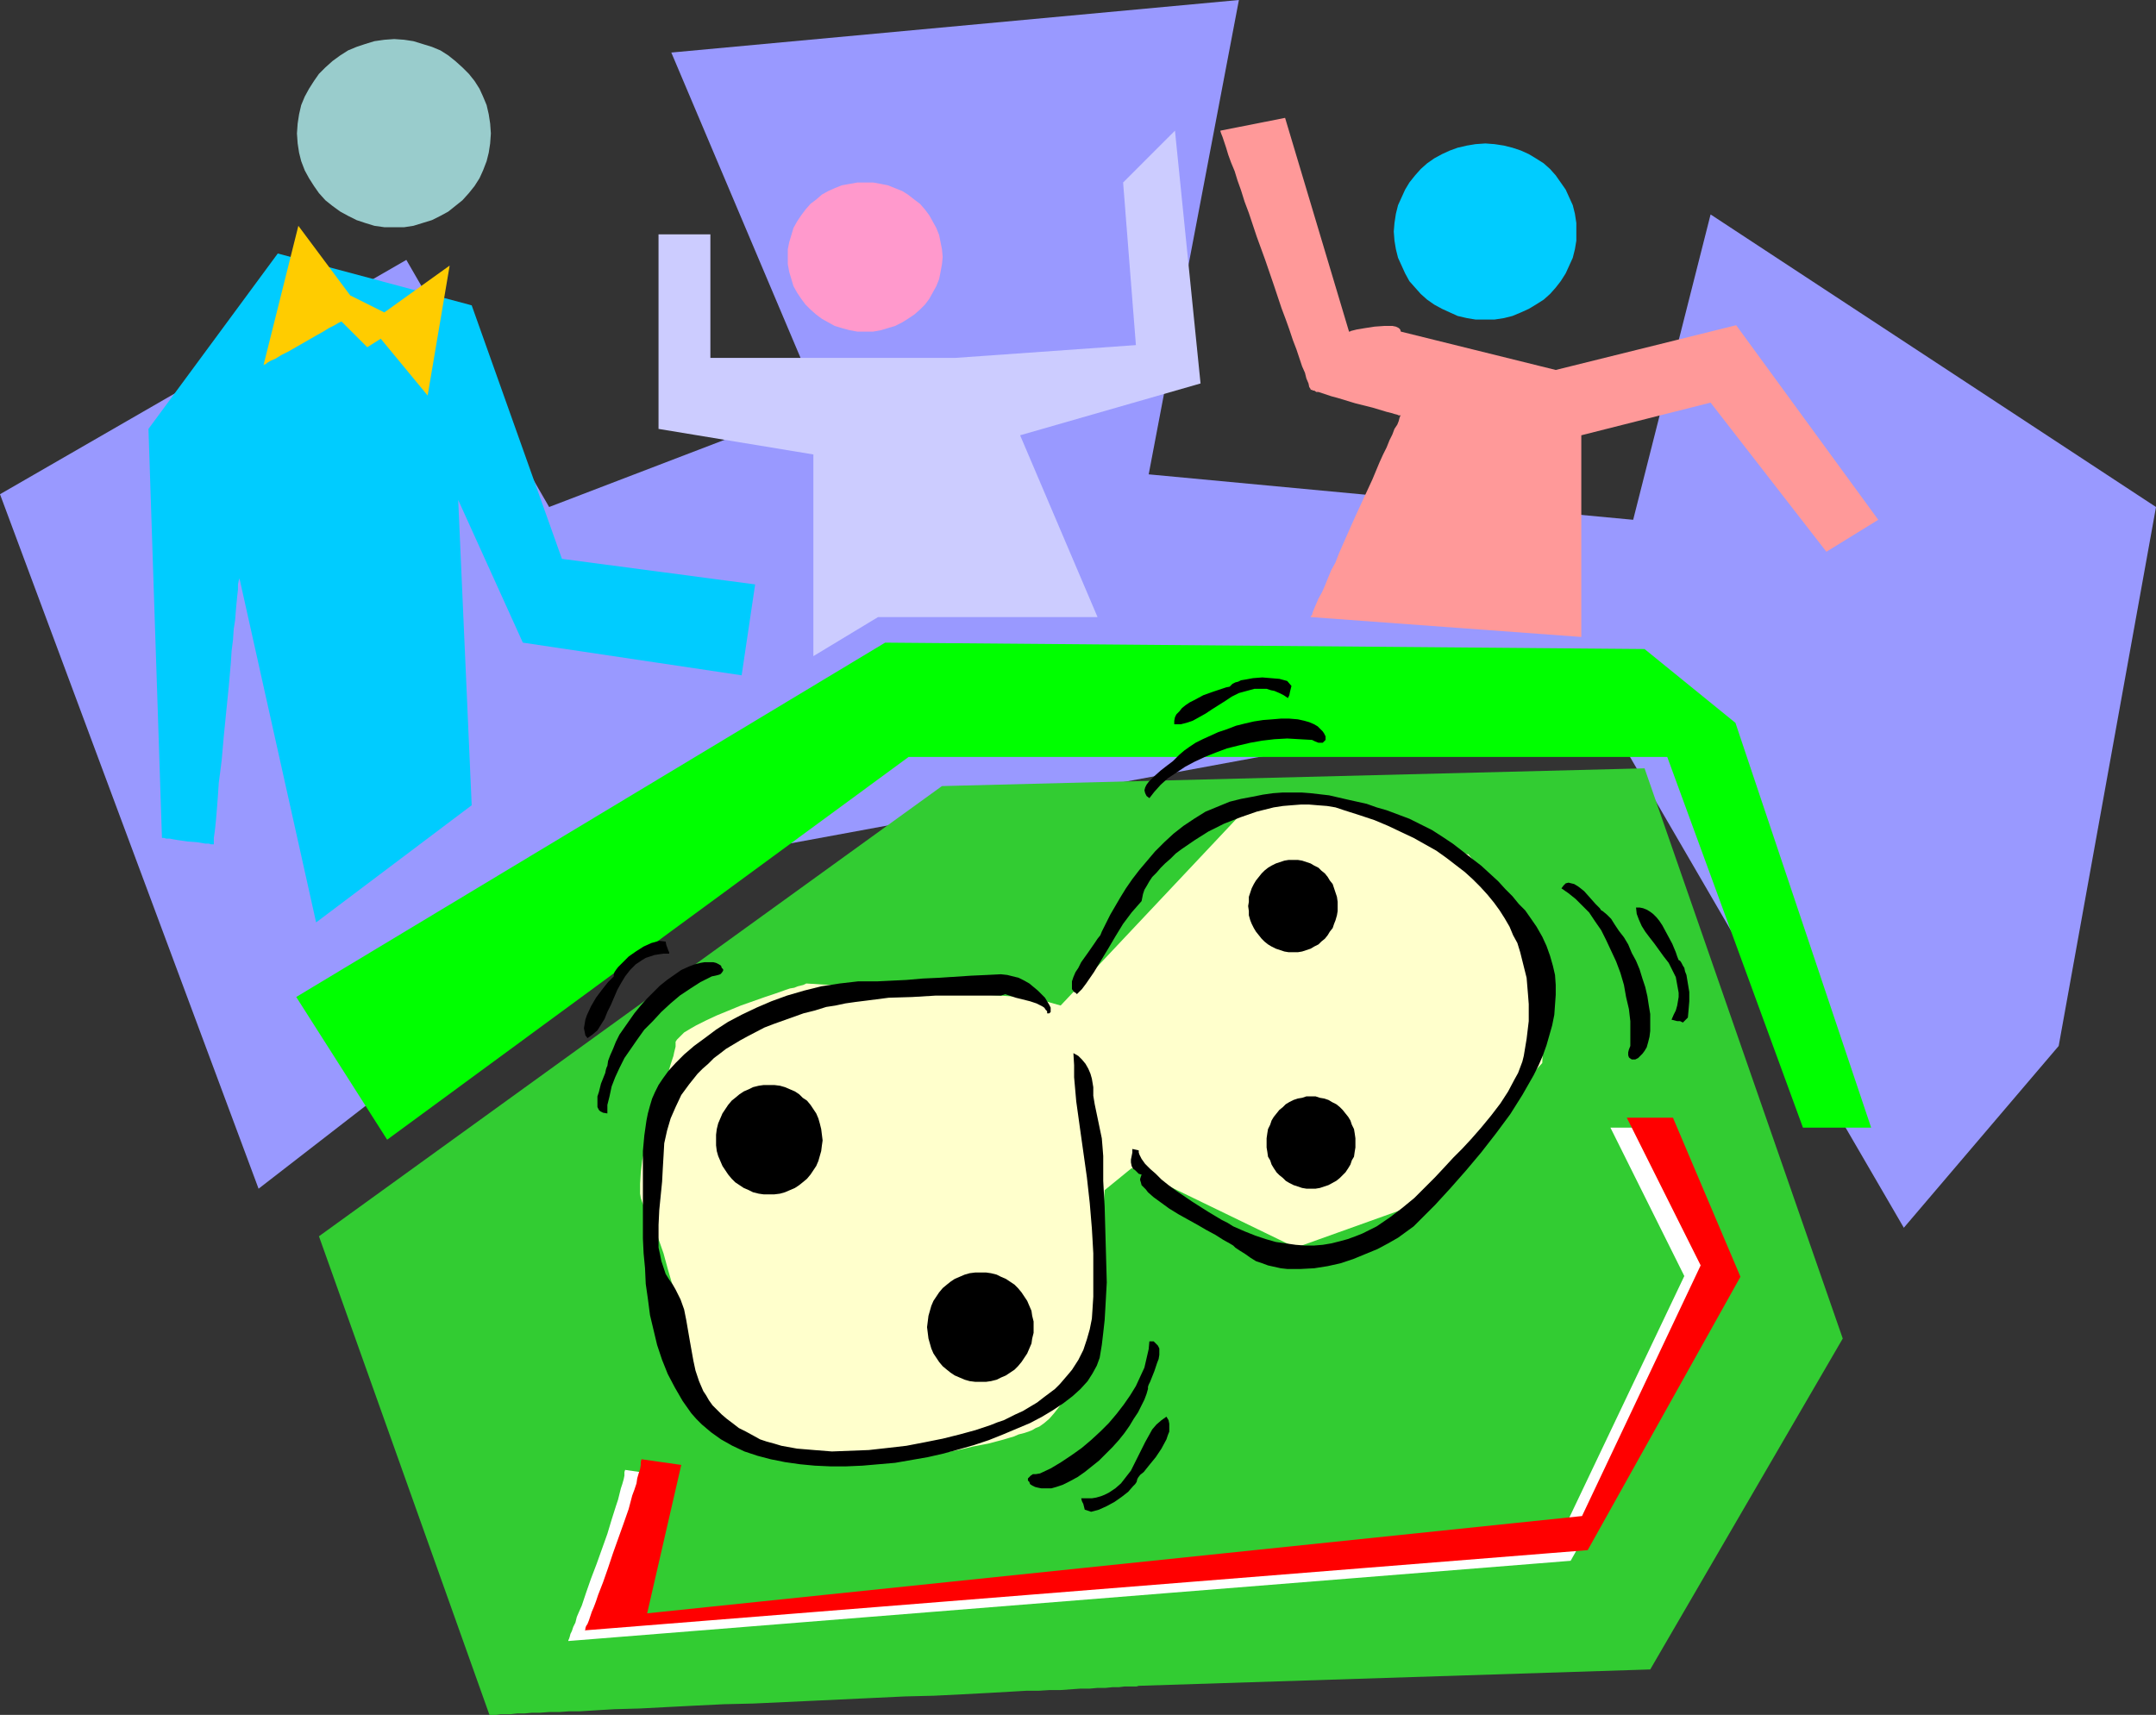 <?xml version="1.0" encoding="UTF-8" standalone="no"?>
<svg
   version="1.0"
   width="129.766mm"
   height="103.235mm"
   id="svg27"
   sodipodi:docname="Craps 1.wmf"
   xmlns:inkscape="http://www.inkscape.org/namespaces/inkscape"
   xmlns:sodipodi="http://sodipodi.sourceforge.net/DTD/sodipodi-0.dtd"
   xmlns="http://www.w3.org/2000/svg"
   xmlns:svg="http://www.w3.org/2000/svg">
  <rect width="100%" height="100%" fill="#333333" stroke="none"/>
  <sodipodi:namedview
     id="namedview27"
     pagecolor="#ffffff"
     bordercolor="#000000"
     borderopacity="0.25"
     inkscape:showpageshadow="2"
     inkscape:pageopacity="0.0"
     inkscape:pagecheckerboard="0"
     inkscape:deskcolor="#d1d1d1"
     inkscape:document-units="mm" />
  <defs
     id="defs1">
    <pattern
       id="WMFhbasepattern"
       patternUnits="userSpaceOnUse"
       width="6"
       height="6"
       x="0"
       y="0" />
  </defs>
  <path
     style="fill:#9999ff;fill-opacity:1;fill-rule:evenodd;stroke:none"
     d="M 58.822,270.459 0,112.449 92.435,59.133 124.917,115.357 186.486,91.769 152.712,11.956 281.83,0 261.307,107.925 371.518,118.265 389.132,48.792 490.455,115.357 468.316,237.984 433.088,279.345 362.63,158.172 154.166,196.624 Z"
     id="path1" />
  <path
     style="fill:#00ff00;fill-opacity:1;fill-rule:evenodd;stroke:none"
     d="m 88.072,259.311 -20.685,-32.474 133.966,-80.621 172.75,1.454 20.685,16.803 30.866,92.092 h -15.514 l -30.866,-84.337 h -172.589 z"
     id="path2" />
  <path
     style="fill:#32cc32;fill-opacity:1;fill-rule:evenodd;stroke:none"
     d="M 214.281,178.852 72.558,281.284 111.342,390.178 h 0.323 0.485 0.808 l 0.97,-0.162 h 0.97 1.293 l 1.454,-0.162 h 1.616 l 1.778,-0.162 h 1.778 l 2.101,-0.162 h 2.262 l 2.262,-0.162 h 2.424 l 2.586,-0.162 2.586,-0.162 2.747,-0.162 5.818,-0.162 6.141,-0.323 6.302,-0.323 6.626,-0.323 6.787,-0.162 13.898,-0.646 13.736,-0.646 6.787,-0.323 6.626,-0.162 6.464,-0.323 6.141,-0.323 5.656,-0.323 2.747,-0.162 h 2.747 l 2.586,-0.162 h 2.424 l 2.262,-0.162 2.262,-0.162 h 2.101 l 1.778,-0.162 h 1.778 l 1.616,-0.162 h 1.454 l 1.293,-0.162 h 0.97 0.97 0.808 l 0.485,-0.162 h 0.323 l 116.029,-3.716 43.794,-75.289 -45.086,-129.736 z"
     id="path3" />
  <path
     style="fill:#ffffcc;fill-opacity:1;fill-rule:evenodd;stroke:none"
     d="m 234.966,226.998 -51.55,-3.231 v 0 l -0.323,0.162 -0.323,0.162 -0.646,0.162 -0.646,0.162 -0.808,0.323 -0.97,0.162 -0.97,0.323 -2.262,0.808 -2.424,0.808 -2.747,0.969 -2.747,0.969 -2.747,1.131 -2.747,1.131 -2.424,1.131 -2.262,1.131 -1.131,0.646 -0.808,0.485 -0.808,0.485 -0.646,0.646 -0.485,0.485 -0.485,0.485 -0.323,0.485 v 0.485 0.646 l -0.162,0.646 -0.162,0.646 -0.162,0.808 -0.323,0.969 -0.323,0.969 -0.646,2.262 -0.808,2.423 -0.97,2.747 -0.808,2.908 -0.97,2.747 -0.808,3.07 -0.808,2.908 -0.646,2.747 -0.323,2.747 -0.162,2.585 v 1.131 1.131 l 0.162,0.969 0.323,0.969 0.323,0.808 0.485,0.808 0.485,0.808 0.485,0.808 0.485,1.131 0.485,1.293 0.485,1.293 0.485,1.454 1.131,3.231 0.97,3.554 1.131,3.878 2.101,7.755 0.97,3.878 0.97,3.878 0.808,3.393 0.485,1.616 0.323,1.616 0.485,1.454 0.323,1.454 0.323,1.131 0.323,1.131 0.323,0.969 0.162,0.808 0.323,0.646 0.162,0.323 0.323,0.485 0.162,0.323 0.485,0.323 0.485,0.323 1.293,0.808 1.778,0.808 1.778,0.646 2.101,0.808 2.262,0.808 2.424,0.808 5.01,1.293 2.424,0.646 2.262,0.485 2.262,0.485 2.101,0.485 1.778,0.323 1.616,0.323 h 0.646 l 0.97,0.162 h 2.101 l 1.293,-0.162 h 1.293 l 2.909,-0.323 3.07,-0.323 3.394,-0.485 3.555,-0.485 3.555,-0.646 3.555,-0.646 3.394,-0.808 3.394,-0.646 3.07,-0.808 2.747,-0.808 1.131,-0.485 1.293,-0.323 0.97,-0.323 0.808,-0.323 0.808,-0.485 0.808,-0.323 1.131,-0.808 1.131,-0.969 1.131,-1.293 1.131,-1.454 1.131,-1.454 0.97,-1.616 1.778,-3.07 0.808,-1.616 0.808,-1.454 0.646,-1.454 0.485,-1.131 0.485,-0.969 0.323,-0.808 0.323,-0.485 v -0.162 0 l 2.586,-35.059 6.141,-5.008 37.33,18.095 26.179,-9.371 29.896,-32.636 1.131,-24.881 -17.938,-22.619 v 0 h -0.323 l -0.323,-0.162 -0.485,-0.162 -0.485,-0.323 -0.646,-0.162 -0.808,-0.323 -0.808,-0.323 -1.939,-0.808 -2.262,-0.969 -2.262,-0.808 -2.424,-0.969 -4.848,-2.1 -2.262,-0.969 -2.101,-0.808 -1.939,-0.808 -0.808,-0.323 -0.646,-0.323 -0.808,-0.323 -0.485,-0.162 -0.323,-0.323 h -0.323 l -0.646,-0.323 -0.97,-0.162 -1.293,-0.162 -1.616,-0.162 -1.616,-0.162 h -1.778 l -3.717,-0.162 -3.555,-0.162 h -1.616 -1.454 -3.07 l -44.117,46.854 z"
     id="path4" />
  <path
     style="fill:#000000;fill-opacity:1;fill-rule:evenodd;stroke:none"
     d="m 199.576,223.282 h -4.363 l -4.202,0.485 -4.202,0.646 -3.878,0.969 -3.878,1.131 -3.555,1.293 -3.394,1.454 -3.394,1.616 -3.07,1.616 -2.747,1.777 -2.586,1.939 -2.424,1.777 -2.262,1.939 -1.939,1.939 -1.616,1.777 -1.293,1.777 -0.97,1.454 -0.808,1.616 -0.646,1.454 -0.485,1.616 -0.485,1.777 -0.323,1.616 -0.485,3.393 -0.323,3.554 v 3.554 3.393 3.231 6.301 3.393 l 0.162,3.393 0.323,3.393 0.162,3.554 0.485,3.393 0.485,3.716 0.808,3.393 0.808,3.393 1.131,3.393 1.293,3.231 1.616,3.07 1.778,3.07 1.939,2.747 1.131,1.293 1.293,1.293 2.101,1.777 2.262,1.616 2.586,1.454 2.747,1.293 2.909,0.969 3.07,0.808 3.232,0.646 3.394,0.485 3.394,0.323 3.555,0.162 h 3.555 l 3.717,-0.162 3.717,-0.323 3.717,-0.323 3.717,-0.646 3.717,-0.646 3.555,-0.808 3.555,-0.969 3.394,-0.969 3.394,-1.131 3.232,-1.293 3.07,-1.293 3.07,-1.293 2.747,-1.454 2.424,-1.454 2.424,-1.616 2.101,-1.616 1.778,-1.616 1.616,-1.777 1.131,-1.777 0.97,-1.777 0.646,-1.777 0.485,-2.908 0.323,-2.747 0.323,-2.908 0.162,-2.747 0.323,-5.816 -0.162,-5.816 -0.323,-11.471 -0.323,-5.816 v -5.655 l -0.162,-2.1 -0.162,-1.939 -0.808,-3.878 -0.808,-3.878 -0.323,-1.939 v -1.939 l -0.162,-0.969 -0.162,-0.969 -0.323,-1.131 -0.485,-1.131 -0.646,-1.131 -0.808,-0.969 -0.808,-0.808 -1.131,-0.646 0.162,2.747 v 2.747 l 0.485,5.493 0.808,5.816 1.616,11.471 0.646,5.816 0.485,5.816 0.162,2.747 0.162,2.908 v 2.585 2.423 4.847 l -0.162,2.585 -0.162,2.423 -0.485,2.423 -0.646,2.262 -0.808,2.423 -1.131,2.262 -1.454,2.262 -0.808,0.969 -0.97,1.131 -0.97,1.131 -1.131,1.131 -1.293,0.969 -1.293,0.969 -1.454,1.131 -1.616,0.969 -1.616,0.969 -1.778,0.808 -1.293,0.646 -1.293,0.646 -1.454,0.485 -1.616,0.646 -3.394,1.131 -3.555,0.969 -3.878,0.969 -4.04,0.808 -4.202,0.808 -4.202,0.485 -4.363,0.485 -4.202,0.162 -4.202,0.162 -4.04,-0.323 -3.878,-0.323 -1.778,-0.323 -1.778,-0.323 -1.616,-0.485 -1.778,-0.485 -1.454,-0.485 -1.454,-0.808 -1.778,-0.969 -1.616,-0.808 -1.454,-1.131 -1.293,-0.969 -1.131,-0.969 -1.131,-1.131 -0.97,-0.969 -0.808,-1.131 -0.646,-1.131 -0.646,-0.969 -0.97,-2.262 -0.808,-2.423 -0.485,-2.262 -0.808,-4.524 -0.808,-4.685 -0.485,-2.423 -0.808,-2.262 -1.131,-2.262 -0.646,-1.131 -0.808,-1.131 -0.808,-1.293 -0.485,-1.454 -0.485,-1.454 -0.323,-1.616 -0.323,-1.454 v -1.777 -3.393 l 0.162,-3.393 0.323,-3.231 0.323,-3.231 0.162,-3.07 0.162,-2.747 0.162,-2.908 0.646,-2.908 0.808,-2.747 1.131,-2.585 1.293,-2.747 1.778,-2.423 1.939,-2.423 1.131,-1.131 1.293,-1.131 1.293,-1.293 1.293,-0.969 1.454,-1.131 1.616,-0.969 1.616,-0.969 1.778,-0.969 3.717,-1.939 2.101,-0.808 2.262,-0.808 2.262,-0.808 2.262,-0.808 2.586,-0.646 2.586,-0.808 2.101,-0.323 2.262,-0.485 2.262,-0.323 2.586,-0.323 5.01,-0.646 5.333,-0.162 5.333,-0.323 h 5.171 5.171 2.262 2.262 l 0.97,-0.323 0.485,0.162 0.485,0.162 1.454,0.485 3.232,0.808 1.454,0.485 0.646,0.323 0.646,0.323 0.485,0.323 0.323,0.485 0.323,0.323 v 0.485 h 0.485 l 0.323,-0.323 V 229.906 229.26 l -0.323,-0.646 -0.485,-0.808 -0.485,-0.808 -0.808,-0.808 -0.808,-0.808 -0.97,-0.808 -0.97,-0.808 -1.131,-0.646 -1.293,-0.646 -1.293,-0.323 -1.293,-0.323 -1.454,-0.162 -3.232,0.162 -3.555,0.162 -7.434,0.485 -3.555,0.162 -3.717,0.323 -3.394,0.162 z"
     id="path5" />
  <path
     style="fill:#000000;fill-opacity:1;fill-rule:evenodd;stroke:none"
     d="m 259.691,205.025 0.162,-0.808 0.162,-0.808 0.323,-0.969 0.485,-0.808 0.646,-1.131 0.646,-0.969 0.97,-0.969 0.97,-1.131 0.97,-0.969 1.293,-1.131 1.131,-1.131 1.293,-0.969 3.07,-2.1 3.07,-1.939 3.555,-1.777 3.717,-1.454 3.717,-1.293 1.939,-0.485 1.939,-0.485 2.101,-0.323 1.939,-0.162 2.101,-0.162 h 1.939 l 1.939,0.162 2.101,0.162 1.939,0.323 1.939,0.646 3.555,1.131 3.394,1.131 3.07,1.293 3.07,1.454 2.747,1.293 2.586,1.454 2.586,1.454 2.262,1.616 2.101,1.616 2.101,1.616 1.778,1.616 1.778,1.777 1.616,1.777 1.454,1.777 1.293,1.777 1.131,1.777 1.131,1.939 0.808,1.939 0.97,1.777 0.646,2.1 0.485,1.939 0.97,3.878 0.162,1.939 0.162,1.939 0.162,2.1 v 3.878 l -0.485,4.039 -0.646,3.878 -0.323,1.293 -0.485,1.293 -0.485,1.293 -0.808,1.454 -1.454,2.747 -1.778,2.747 -2.101,2.747 -2.262,2.747 -2.262,2.585 -2.101,2.262 -0.97,0.969 -0.97,0.969 -1.939,2.1 -2.262,2.423 -2.262,2.262 -2.424,2.423 -2.747,2.262 -2.747,2.1 -3.07,2.1 -1.616,0.808 -1.616,0.808 -1.616,0.646 -1.778,0.646 -1.778,0.485 -1.939,0.485 -1.939,0.323 -1.939,0.162 h -2.101 l -2.101,-0.162 -2.262,-0.323 -2.262,-0.323 -2.262,-0.646 -2.424,-0.808 -2.424,-0.969 -2.586,-1.131 -1.293,-0.808 -1.293,-0.646 -1.616,-0.969 -1.616,-0.969 -3.555,-2.262 -3.555,-2.423 -1.778,-1.293 -1.616,-1.293 -1.293,-1.293 -1.293,-1.131 -1.131,-1.131 -0.808,-1.131 -0.485,-0.969 -0.162,-0.485 v -0.485 l -1.454,-0.323 v 0.808 l -0.323,1.616 v 0.646 l 0.162,0.808 0.323,0.646 0.485,0.323 0.323,0.323 0.485,0.485 0.646,0.162 -0.162,0.485 -0.162,0.485 v 0.323 l 0.162,0.485 0.162,0.646 0.485,0.485 0.485,0.485 0.485,0.646 1.293,1.131 1.778,1.293 1.778,1.293 2.101,1.293 4.363,2.423 1.939,1.131 2.101,1.131 1.778,1.131 1.454,0.808 0.808,0.485 0.485,0.485 0.485,0.323 0.485,0.323 1.293,0.808 1.131,0.808 1.293,0.808 1.454,0.485 1.293,0.485 1.454,0.323 1.454,0.323 1.454,0.162 h 3.07 l 3.07,-0.162 3.07,-0.485 2.909,-0.646 2.909,-0.969 2.747,-1.131 2.747,-1.131 2.424,-1.293 2.262,-1.293 1.778,-1.293 1.778,-1.293 0.646,-0.646 0.646,-0.646 3.555,-3.554 3.555,-3.878 3.555,-4.039 3.394,-4.039 3.394,-4.362 3.232,-4.362 2.747,-4.362 1.293,-2.262 1.293,-2.262 1.131,-2.262 0.97,-2.262 0.808,-2.262 0.646,-2.262 0.646,-2.262 0.485,-2.423 0.162,-2.262 0.162,-2.262 v -2.262 l -0.162,-2.262 -0.485,-2.1 -0.646,-2.262 -0.808,-2.262 -0.97,-2.1 -1.293,-2.262 -1.454,-2.1 -1.131,-1.616 -1.454,-1.454 -1.454,-1.777 -1.616,-1.616 -1.616,-1.777 -1.939,-1.777 -1.939,-1.777 -2.101,-1.616 -2.262,-1.777 -2.101,-1.616 -2.424,-1.616 -2.262,-1.454 -2.586,-1.293 -2.586,-1.293 -2.586,-0.969 -2.586,-0.969 -2.262,-0.646 -2.262,-0.808 -4.363,-0.969 -4.202,-0.969 -4.202,-0.485 -2.101,-0.162 h -2.101 -2.101 l -2.262,0.162 -2.262,0.323 -2.424,0.485 -2.586,0.485 -2.586,0.646 -2.747,1.131 -2.747,1.131 -2.586,1.616 -2.424,1.616 -2.262,1.777 -2.101,1.939 -2.101,2.1 -1.778,2.1 -1.778,2.1 -1.616,2.1 -1.454,2.1 -1.293,2.1 -1.131,1.939 -1.131,1.939 -0.808,1.616 -0.808,1.616 -0.323,0.646 -0.323,0.808 -0.646,0.808 -0.646,0.969 -1.454,2.1 -1.616,2.262 -0.646,1.293 -0.646,0.969 -0.485,1.131 -0.323,0.969 v 0.969 0.808 l 0.485,0.646 0.323,0.162 0.323,0.323 1.131,-1.131 0.97,-1.293 1.778,-2.585 3.232,-5.332 1.616,-2.747 1.778,-2.908 1.939,-2.585 1.131,-1.293 z"
     id="path6" />
  <path
     style="fill:#000000;fill-opacity:1;fill-rule:evenodd;stroke:none"
     d="m 161.923,222.151 0.808,-0.162 0.646,-0.162 0.485,-0.162 0.323,-0.323 0.323,-0.485 v -0.323 l -0.323,-0.323 -0.162,-0.485 -0.485,-0.323 -0.646,-0.323 -0.646,-0.162 h -0.808 -1.131 l -0.97,0.162 -1.293,0.323 -1.293,0.485 -1.778,0.808 -1.616,1.131 -1.616,1.131 -1.616,1.293 -1.454,1.454 -1.616,1.616 -1.293,1.454 -1.454,1.777 -1.131,1.616 -1.131,1.616 -1.131,1.616 -0.808,1.616 -0.646,1.616 -0.646,1.454 -0.485,1.293 -0.162,1.131 -0.162,0.323 -0.162,0.485 -0.162,0.808 -0.323,0.808 -0.646,1.616 -0.485,1.939 -0.323,0.969 v 0.808 0.808 0.808 l 0.323,0.646 0.323,0.323 0.646,0.323 0.97,0.162 v -1.939 l 0.485,-1.939 0.485,-2.262 0.808,-2.1 0.97,-2.1 1.131,-2.262 1.454,-2.1 1.454,-2.1 1.616,-2.262 1.939,-1.939 1.939,-2.1 2.101,-1.939 2.101,-1.777 2.424,-1.616 2.262,-1.454 z"
     id="path7" />
  <path
     style="fill:#000000;fill-opacity:1;fill-rule:evenodd;stroke:none"
     d="m 139.622,222.151 -0.646,0.646 -0.646,0.646 -1.293,1.616 -1.454,1.939 -1.131,1.939 -0.97,2.1 -0.323,0.969 -0.162,0.969 -0.162,0.969 0.162,0.808 0.162,0.808 0.485,0.646 1.131,-0.808 1.131,-0.969 0.808,-1.293 0.808,-1.293 0.646,-1.616 0.808,-1.616 1.454,-3.393 0.808,-1.454 0.97,-1.616 1.131,-1.454 1.293,-1.293 1.454,-0.969 0.808,-0.485 0.97,-0.323 0.97,-0.323 0.97,-0.162 1.131,-0.162 h 1.293 v -0.323 l -0.162,-0.323 -0.485,-1.293 -0.162,-0.808 -1.454,-0.162 -1.778,0.485 -1.778,0.808 -1.778,1.131 -1.616,1.131 -1.293,1.293 -1.131,1.131 -0.485,0.646 -0.323,0.485 -0.162,0.485 z"
     id="path8" />
  <path
     style="fill:#000000;fill-opacity:1;fill-rule:evenodd;stroke:none"
     d="m 298.475,168.35 0.646,0.323 0.808,0.323 h 0.485 0.485 l 0.323,-0.323 0.323,-0.323 v -0.485 -0.323 l -0.323,-0.646 -0.323,-0.485 -0.485,-0.485 -0.646,-0.646 -0.808,-0.485 -1.131,-0.485 -1.131,-0.323 -1.454,-0.323 -1.939,-0.162 h -1.939 l -1.939,0.162 -2.101,0.162 -2.101,0.323 -2.101,0.485 -1.939,0.485 -2.101,0.808 -1.939,0.646 -1.778,0.808 -1.778,0.808 -1.616,0.808 -1.454,0.969 -1.131,0.808 -1.131,0.969 -0.808,0.808 -0.323,0.323 -0.323,0.323 -0.646,0.485 -0.646,0.485 -1.454,1.131 -1.454,1.293 -0.646,0.646 -0.646,0.646 -0.485,0.646 -0.323,0.646 -0.162,0.646 0.162,0.646 0.323,0.646 0.646,0.485 1.131,-1.454 1.454,-1.616 1.616,-1.454 1.939,-1.293 1.939,-1.293 2.101,-1.131 2.424,-1.131 2.424,-0.969 2.586,-0.969 2.586,-0.646 2.747,-0.646 2.747,-0.485 2.747,-0.323 2.909,-0.162 2.747,0.162 z"
     id="path9" />
  <path
     style="fill:#000000;fill-opacity:1;fill-rule:evenodd;stroke:none"
     d="m 279.729,156.233 -0.808,0.162 -0.97,0.323 -1.939,0.646 -2.262,0.808 -2.101,1.131 -0.97,0.485 -0.97,0.646 -0.808,0.646 -0.646,0.808 -0.646,0.646 -0.323,0.646 -0.162,0.808 v 0.808 h 1.454 l 1.293,-0.323 1.454,-0.485 1.454,-0.808 1.454,-0.808 1.454,-0.969 3.07,-1.939 1.454,-0.969 1.616,-0.808 1.778,-0.485 1.778,-0.485 h 1.778 0.97 l 0.97,0.323 0.808,0.162 1.131,0.485 0.97,0.485 0.97,0.646 0.323,-0.646 0.162,-0.808 0.162,-0.646 0.162,-0.646 -0.97,-1.131 -1.778,-0.485 -1.939,-0.162 -1.939,-0.162 -2.101,0.162 -1.778,0.323 -0.97,0.162 -0.646,0.323 -0.646,0.162 -0.646,0.323 -0.323,0.323 z"
     id="path10" />
  <path
     style="fill:#000000;fill-opacity:1;fill-rule:evenodd;stroke:none"
     d="m 370.872,237.984 -0.323,0.808 -0.162,0.646 v 0.646 l 0.162,0.485 0.162,0.162 0.485,0.323 h 0.323 0.485 l 0.646,-0.323 0.485,-0.485 0.485,-0.485 0.485,-0.646 0.485,-0.808 0.323,-1.131 0.323,-1.293 0.162,-1.293 v -1.939 -1.939 l -0.323,-1.939 -0.323,-2.1 -0.485,-2.1 -0.646,-1.939 -0.646,-2.1 -0.808,-1.939 -0.97,-1.777 -0.808,-1.939 -0.97,-1.616 -1.131,-1.454 -0.97,-1.454 -0.808,-1.293 -0.97,-0.969 -0.97,-0.808 -0.323,-0.162 -0.323,-0.485 -0.485,-0.485 -0.485,-0.485 -1.293,-1.454 -1.293,-1.454 -0.808,-0.646 -0.646,-0.485 -0.808,-0.485 -0.646,-0.162 -0.646,-0.162 -0.646,0.162 -0.485,0.485 -0.485,0.646 1.616,1.131 1.616,1.293 1.454,1.454 1.616,1.616 1.293,1.939 1.454,2.1 1.131,2.262 1.131,2.423 1.131,2.423 0.97,2.585 0.808,2.747 0.485,2.747 0.646,2.747 0.323,2.747 v 2.908 z"
     id="path11" />
  <path
     style="fill:#000000;fill-opacity:1;fill-rule:evenodd;stroke:none"
     d="m 381.86,218.435 -0.323,-0.808 -0.323,-0.969 -0.808,-1.939 -1.131,-2.1 -1.131,-2.1 -0.646,-0.969 -0.646,-0.808 -0.808,-0.808 -0.646,-0.485 -0.808,-0.485 -0.808,-0.323 -0.808,-0.162 h -0.808 l 0.162,1.454 0.485,1.293 0.646,1.454 0.808,1.293 0.97,1.293 1.131,1.454 2.101,2.908 1.131,1.454 0.808,1.616 0.808,1.616 0.323,1.777 0.323,1.777 v 0.969 l -0.162,0.969 -0.162,0.969 -0.323,1.131 -0.485,0.969 -0.485,1.131 0.646,0.162 0.646,0.162 h 0.646 l 0.646,0.323 1.131,-1.131 0.162,-1.777 0.162,-1.939 v -2.1 l -0.323,-1.939 -0.323,-1.939 -0.323,-0.808 -0.162,-0.808 -0.323,-0.485 -0.323,-0.646 -0.323,-0.485 z"
     id="path12" />
  <path
     style="fill:#000000;fill-opacity:1;fill-rule:evenodd;stroke:none"
     d="m 236.582,335.246 -0.97,0.162 h -0.646 l -0.485,0.323 -0.323,0.323 -0.323,0.323 v 0.485 l 0.323,0.323 0.162,0.485 0.485,0.323 0.646,0.323 0.646,0.162 0.808,0.162 h 0.97 1.293 l 1.131,-0.323 1.454,-0.485 1.616,-0.808 1.778,-0.969 1.616,-1.131 1.616,-1.293 1.616,-1.293 1.616,-1.616 1.454,-1.454 1.454,-1.616 1.293,-1.616 1.131,-1.616 0.97,-1.616 0.97,-1.454 0.808,-1.616 0.646,-1.293 0.485,-1.293 0.323,-1.131 v -0.485 l 0.162,-0.485 0.323,-0.646 0.323,-0.808 0.646,-1.616 0.646,-1.939 0.323,-0.808 0.162,-0.969 v -0.808 -0.646 l -0.323,-0.646 -0.485,-0.485 -0.485,-0.485 h -0.97 l -0.162,1.777 -0.485,2.1 -0.485,2.1 -0.97,2.1 -0.97,2.1 -1.293,2.1 -1.454,2.1 -1.616,2.1 -1.778,2.1 -1.939,1.939 -2.101,1.939 -2.101,1.777 -2.262,1.616 -2.424,1.616 -2.424,1.454 z"
     id="path13" />
  <path
     style="fill:#000000;fill-opacity:1;fill-rule:evenodd;stroke:none"
     d="m 258.883,336.216 0.485,-0.646 0.808,-0.646 1.293,-1.616 1.454,-1.777 1.293,-1.939 1.131,-2.1 0.323,-0.969 0.323,-0.808 v -0.969 -0.808 l -0.162,-0.808 -0.485,-0.808 -1.131,0.808 -1.131,0.969 -0.97,1.131 -0.808,1.454 -0.808,1.454 -0.808,1.616 -1.616,3.231 -0.808,1.616 -1.131,1.454 -1.131,1.454 -1.293,1.131 -1.454,0.969 -0.97,0.485 -0.808,0.323 -1.131,0.323 -0.97,0.162 h -1.131 -1.293 l 0.162,0.646 0.323,0.646 0.162,0.646 0.162,0.646 1.454,0.485 1.778,-0.485 1.778,-0.808 1.778,-0.969 1.616,-1.131 1.454,-1.131 1.131,-1.293 0.485,-0.485 0.323,-0.485 0.162,-0.646 z"
     id="path14" />
  <path
     style="fill:#000000;fill-opacity:1;fill-rule:evenodd;stroke:none"
     d="m 223.169,289.524 h 1.131 l 1.131,0.162 1.293,0.323 0.97,0.485 1.131,0.485 0.97,0.646 0.97,0.646 0.808,0.808 0.808,0.969 0.646,0.969 0.646,0.969 0.485,1.131 0.485,1.131 0.162,1.131 0.323,1.293 v 1.293 1.293 l -0.323,1.293 -0.162,1.131 -0.485,1.131 -0.485,1.131 -0.646,0.969 -0.646,0.969 -0.808,0.969 -0.808,0.808 -0.97,0.646 -0.97,0.646 -1.131,0.485 -0.97,0.485 -1.293,0.323 -1.131,0.162 h -1.131 -1.293 l -1.293,-0.162 -1.131,-0.323 -1.131,-0.485 -1.131,-0.485 -0.97,-0.646 -0.808,-0.646 -0.97,-0.808 -0.808,-0.969 -0.646,-0.969 -0.646,-0.969 -0.485,-1.131 -0.323,-1.131 -0.323,-1.131 -0.162,-1.293 -0.162,-1.293 0.162,-1.293 0.162,-1.293 0.323,-1.131 0.323,-1.131 0.485,-1.131 0.646,-0.969 0.646,-0.969 0.808,-0.969 0.97,-0.808 0.808,-0.646 0.97,-0.646 1.131,-0.485 1.131,-0.485 1.131,-0.323 1.293,-0.162 z"
     id="path15" />
  <path
     style="fill:#000000;fill-opacity:1;fill-rule:evenodd;stroke:none"
     d="m 175.013,246.871 h 1.131 l 1.293,0.162 1.131,0.323 1.131,0.485 1.131,0.485 0.97,0.646 0.808,0.808 0.97,0.646 0.808,0.969 0.646,0.969 0.646,0.969 0.485,1.131 0.323,1.131 0.323,1.293 0.162,1.293 0.162,1.293 -0.162,1.131 -0.162,1.293 -0.323,1.131 -0.323,1.131 -0.485,1.131 -0.646,0.969 -0.646,0.969 -0.808,0.969 -0.97,0.808 -0.808,0.646 -0.97,0.646 -1.131,0.485 -1.131,0.485 -1.131,0.323 -1.293,0.162 h -1.131 -1.293 l -1.131,-0.162 -1.293,-0.323 -0.97,-0.485 -1.131,-0.485 -0.97,-0.646 -0.97,-0.646 -0.808,-0.808 -0.808,-0.969 -0.646,-0.969 -0.646,-0.969 -0.485,-1.131 -0.485,-1.131 -0.323,-1.131 -0.162,-1.293 v -1.131 -1.293 l 0.162,-1.293 0.323,-1.293 0.485,-1.131 0.485,-1.131 0.646,-0.969 0.646,-0.969 0.808,-0.969 0.808,-0.646 0.97,-0.808 0.97,-0.646 1.131,-0.485 0.97,-0.485 1.293,-0.323 1.131,-0.162 z"
     id="path16" />
  <path
     style="fill:#000000;fill-opacity:1;fill-rule:evenodd;stroke:none"
     d="m 298.152,249.456 h 1.131 l 0.97,0.323 0.97,0.162 0.97,0.323 0.808,0.485 0.97,0.485 0.808,0.646 0.646,0.646 0.646,0.808 0.646,0.808 0.485,0.808 0.323,0.969 0.485,0.969 0.162,0.969 0.162,1.131 v 0.969 1.131 l -0.162,0.969 -0.162,1.131 -0.485,0.808 -0.323,0.969 -0.485,0.808 -0.646,0.969 -0.646,0.646 -0.646,0.646 -0.808,0.646 -1.778,0.969 -0.97,0.323 -0.97,0.323 -0.97,0.162 h -1.131 -0.97 l -0.97,-0.162 -0.97,-0.323 -0.97,-0.323 -0.97,-0.485 -0.808,-0.485 -0.646,-0.646 -0.808,-0.646 -0.646,-0.646 -0.646,-0.969 -0.485,-0.808 -0.323,-0.969 -0.485,-0.808 -0.162,-1.131 -0.162,-0.969 v -1.131 -0.969 l 0.162,-1.131 0.162,-0.969 0.485,-0.969 0.323,-0.969 0.485,-0.808 0.646,-0.808 0.646,-0.808 0.808,-0.646 0.646,-0.646 0.808,-0.485 0.97,-0.485 0.97,-0.323 0.97,-0.162 0.97,-0.323 z"
     id="path17" />
  <path
     style="fill:#000000;fill-opacity:1;fill-rule:evenodd;stroke:none"
     d="m 294.112,195.655 h 1.131 l 0.97,0.162 0.97,0.323 0.97,0.323 0.808,0.485 0.97,0.485 0.646,0.646 0.808,0.646 0.646,0.808 0.485,0.808 0.646,0.808 0.323,0.969 0.323,0.969 0.323,0.969 0.162,1.131 v 0.969 1.131 l -0.162,0.969 -0.323,1.131 -0.323,0.808 -0.323,0.969 -0.646,0.808 -0.485,0.808 -0.646,0.808 -0.808,0.646 -0.646,0.646 -0.97,0.485 -0.808,0.485 -0.97,0.323 -0.97,0.323 -0.97,0.162 h -1.131 -0.97 l -0.97,-0.162 -0.97,-0.323 -0.97,-0.323 -0.97,-0.485 -0.808,-0.485 -0.808,-0.646 -0.646,-0.646 -0.646,-0.808 -0.646,-0.808 -0.485,-0.808 -0.485,-0.969 -0.323,-0.808 -0.323,-1.131 v -0.969 l -0.162,-1.131 0.162,-0.969 v -1.131 l 0.323,-0.969 0.323,-0.969 0.485,-0.969 0.485,-0.808 0.646,-0.808 0.646,-0.808 0.646,-0.646 0.808,-0.646 0.808,-0.485 0.97,-0.485 0.97,-0.323 0.97,-0.323 0.97,-0.162 z"
     id="path18" />
  <path
     style="fill:#ffffff;fill-opacity:1;fill-rule:evenodd;stroke:none"
     d="m 142.208,334.438 -0.162,0.485 v 0.808 l -0.162,0.808 -0.323,1.131 -0.323,0.969 -0.323,1.293 -0.323,1.293 -0.485,1.454 -0.97,3.07 -0.97,3.231 -2.424,6.786 -1.293,3.393 -1.131,3.231 -0.97,2.908 -0.646,1.454 -0.485,1.131 -0.323,1.293 -0.485,0.969 -0.323,0.969 -0.323,0.646 -0.162,0.646 -0.162,0.485 -0.162,0.323 v 0.162 L 357.297,355.119 392.203,292.916 376.689,256.564 h -10.342 l 16.806,33.767 -27.149,57.032 -212.665,22.134 7.757,-33.767 z"
     id="path19" />
  <path
     style="fill:#ff0000;fill-opacity:1;fill-rule:evenodd;stroke:none"
     d="m 145.925,332.015 -0.162,0.646 v 0.646 l -0.162,0.969 -0.323,0.969 -0.323,1.131 -0.162,1.131 -0.485,1.454 -0.485,1.293 -0.808,3.07 -1.131,3.231 -2.424,6.786 -1.131,3.393 -1.131,3.231 -1.131,2.908 -0.485,1.454 -0.485,1.293 -0.485,1.131 -0.323,0.969 -0.323,0.969 -0.323,0.808 -0.323,0.485 -0.162,0.485 v 0.323 l -0.162,0.162 228.179,-18.257 34.744,-62.202 -15.352,-36.19 h -10.504 l 16.806,33.605 -26.987,57.032 -212.665,22.134 7.757,-33.767 z"
     id="path20" />
  <path
     style="fill:#99cccc;fill-opacity:1;fill-rule:evenodd;stroke:none"
     d="m 89.688,8.886 2.262,0.162 2.101,0.323 2.101,0.646 2.101,0.646 1.939,0.808 1.778,1.131 1.616,1.293 1.616,1.454 1.454,1.454 1.293,1.616 1.131,1.777 0.808,1.777 0.808,1.939 0.485,2.1 0.323,2.1 0.162,2.262 -0.162,2.262 -0.323,2.1 -0.485,1.939 -0.808,2.1 -0.808,1.777 -1.131,1.777 -1.293,1.616 -1.454,1.616 -1.616,1.293 -1.616,1.293 -1.778,0.969 -1.939,0.969 -2.101,0.646 -2.101,0.646 -2.101,0.323 h -2.262 -2.262 l -2.262,-0.323 -2.101,-0.646 -1.939,-0.646 -1.939,-0.969 -1.778,-0.969 -1.778,-1.293 -1.616,-1.293 -1.454,-1.616 -1.131,-1.616 -1.131,-1.777 -0.97,-1.777 -0.808,-2.1 -0.485,-1.939 -0.323,-2.1 -0.162,-2.262 0.162,-2.262 0.323,-2.1 0.485,-2.1 0.808,-1.939 0.97,-1.777 1.131,-1.777 1.131,-1.616 1.454,-1.454 1.616,-1.454 1.778,-1.293 1.778,-1.131 1.939,-0.808 1.939,-0.646 2.101,-0.646 2.262,-0.323 z"
     id="path21" />
  <path
     style="fill:#00ccff;fill-opacity:1;fill-rule:evenodd;stroke:none"
     d="m 63.186,57.679 44.117,11.794 20.523,57.679 43.955,5.816 -3.07,20.68 -49.773,-7.432 -14.706,-32.474 3.07,69.473 -35.39,26.658 -17.453,-78.359 v 0.162 l -0.162,0.485 -0.162,0.808 v 1.131 l -0.162,1.454 -0.162,1.616 -0.162,1.777 -0.162,2.1 -0.323,2.1 -0.162,2.423 -0.323,2.585 -0.162,2.585 -0.485,5.493 -1.131,11.31 -0.485,5.493 -0.323,2.585 -0.323,2.423 -0.162,2.423 -0.162,2.262 -0.162,1.939 -0.162,1.939 -0.162,1.616 -0.162,1.293 -0.162,1.131 v 0.808 0.485 0.162 h -0.162 -0.485 l -0.485,-0.162 h -0.808 l -0.97,-0.162 -0.97,-0.162 -2.101,-0.162 -2.262,-0.323 -0.97,-0.162 -0.808,-0.162 h -0.808 l -0.485,-0.162 h -0.485 v 0 L 33.774,97.585 Z"
     id="path22" />
  <path
     style="fill:#ff99cc;fill-opacity:1;fill-rule:evenodd;stroke:none"
     d="m 196.829,41.522 h 1.778 l 1.778,0.323 1.616,0.323 1.616,0.646 1.616,0.646 1.293,0.808 1.454,1.131 1.293,0.969 1.131,1.293 0.97,1.293 0.808,1.454 0.808,1.454 0.646,1.616 0.323,1.616 0.323,1.616 0.162,1.777 -0.162,1.616 -0.323,1.777 -0.323,1.616 -0.646,1.616 -0.808,1.454 -0.808,1.454 -0.97,1.293 -1.131,1.131 -1.293,1.131 -1.454,0.969 -1.293,0.808 -1.616,0.808 -1.616,0.485 -1.616,0.485 -1.778,0.323 h -1.778 -1.778 l -1.778,-0.323 -1.778,-0.485 -1.616,-0.485 -1.454,-0.808 -1.454,-0.808 -1.293,-0.969 -1.293,-1.131 -1.131,-1.131 -0.97,-1.293 -0.97,-1.454 -0.808,-1.454 -0.485,-1.616 -0.485,-1.616 -0.323,-1.777 v -1.616 -1.777 l 0.323,-1.616 0.485,-1.616 0.485,-1.616 0.808,-1.454 0.97,-1.454 0.97,-1.293 1.131,-1.293 1.293,-0.969 1.293,-1.131 1.454,-0.808 1.454,-0.646 1.616,-0.646 1.778,-0.323 1.778,-0.323 z"
     id="path23" />
  <path
     style="fill:#00ccff;fill-opacity:1;fill-rule:evenodd;stroke:none"
     d="m 337.905,32.636 2.101,0.162 2.101,0.323 1.939,0.485 1.939,0.646 1.778,0.808 1.616,0.969 1.778,1.131 1.454,1.293 1.293,1.454 1.131,1.616 1.131,1.616 0.808,1.777 0.808,1.777 0.485,1.939 0.323,2.1 v 1.939 2.1 l -0.323,1.939 -0.485,1.939 -0.808,1.777 -0.808,1.777 -1.131,1.777 -1.131,1.454 -1.293,1.454 -1.454,1.293 -1.778,1.131 -1.616,0.969 -1.778,0.808 -1.939,0.808 -1.939,0.485 -2.101,0.323 h -2.101 -2.262 l -1.939,-0.323 -2.101,-0.485 -1.778,-0.808 -1.778,-0.808 -1.778,-0.969 -1.616,-1.131 -1.454,-1.293 -1.293,-1.454 -1.293,-1.454 -0.97,-1.777 -0.808,-1.777 -0.808,-1.777 -0.485,-1.939 -0.323,-1.939 -0.162,-2.1 0.162,-1.939 0.323,-2.1 0.485,-1.939 0.808,-1.777 0.808,-1.777 0.97,-1.616 1.293,-1.616 1.293,-1.454 1.454,-1.293 1.616,-1.131 1.778,-0.969 1.778,-0.808 1.778,-0.646 2.101,-0.485 1.939,-0.323 z"
     id="path24" />
  <path
     style="fill:#ccccff;fill-opacity:1;fill-rule:evenodd;stroke:none"
     d="m 179.214,81.428 h 38.138 l 41.046,-2.908 -2.909,-36.998 11.797,-11.794 5.818,57.517 -41.046,11.794 17.614,41.361 h -49.934 l -14.706,8.886 V 103.401 L 149.803,97.585 V 53.316 h 11.797 v 28.112 z"
     id="path25" />
  <path
     style="fill:#ff9999;fill-opacity:1;fill-rule:evenodd;stroke:none"
     d="m 318.675,75.451 35.229,8.724 41.046,-10.179 32.32,44.269 -11.797,7.27 -26.341,-33.929 -29.411,7.432 v 45.884 l -61.57,-4.524 v -0.162 l 0.323,-0.323 0.162,-0.646 0.323,-0.808 0.485,-1.131 0.485,-1.131 0.808,-1.454 0.646,-1.454 0.646,-1.616 0.808,-1.939 0.97,-1.777 0.808,-2.1 1.778,-4.039 1.939,-4.362 1.939,-4.201 1.939,-4.201 0.808,-1.939 0.808,-1.939 0.808,-1.777 0.808,-1.616 0.646,-1.616 0.646,-1.293 0.485,-1.293 0.646,-0.969 0.323,-0.808 0.162,-0.646 0.162,-0.485 0.162,-0.162 h -0.162 -0.162 -0.162 l -0.323,-0.162 -0.646,-0.162 -0.485,-0.162 -1.293,-0.323 -1.616,-0.485 -1.616,-0.485 -3.878,-0.969 -3.717,-1.131 -1.778,-0.485 -1.454,-0.485 -1.454,-0.485 h -0.485 l -0.485,-0.323 h -0.323 l -0.162,-0.162 h -0.323 v 0 0 -0.162 l -0.323,-0.485 -0.162,-0.808 -0.485,-1.131 -0.323,-1.293 -0.646,-1.454 -0.646,-1.939 -0.646,-1.939 -0.808,-2.1 -0.808,-2.423 -0.808,-2.262 -0.97,-2.585 -1.778,-5.332 -1.939,-5.655 -1.939,-5.332 -1.778,-5.332 -0.97,-2.585 -0.808,-2.585 -0.808,-2.262 -0.646,-2.1 -0.808,-1.939 -0.646,-1.777 -0.485,-1.616 -0.485,-1.454 -0.323,-0.969 -0.323,-0.808 -0.162,-0.485 v -0.162 0 l 14.706,-2.908 14.544,48.631 h 0.162 l 0.323,-0.162 0.646,-0.162 0.646,-0.162 0.97,-0.162 0.97,-0.162 2.101,-0.323 2.262,-0.162 h 0.97 0.808 l 0.808,0.162 0.646,0.323 0.323,0.323 z"
     id="path26" />
  <path
     style="fill:#ffcc00;fill-opacity:1;fill-rule:evenodd;stroke:none"
     d="M 79.669,67.211 67.872,51.378 59.954,83.044 h 0.162 v -0.162 h 0.323 l 0.323,-0.323 0.808,-0.485 1.131,-0.485 1.293,-0.808 1.616,-0.808 6.464,-3.716 1.454,-0.808 1.293,-0.808 1.293,-0.646 0.808,-0.485 0.323,-0.162 0.323,-0.162 h 0.162 v -0.162 0.162 l 0.162,0.162 0.323,0.323 0.323,0.323 0.97,0.969 1.131,1.131 1.131,1.131 0.808,0.808 0.485,0.485 0.162,0.162 0.323,0.323 v 0 l 3.07,-1.939 10.666,12.925 5.01,-29.566 -14.867,10.663 z"
     id="path27" />
</svg>

